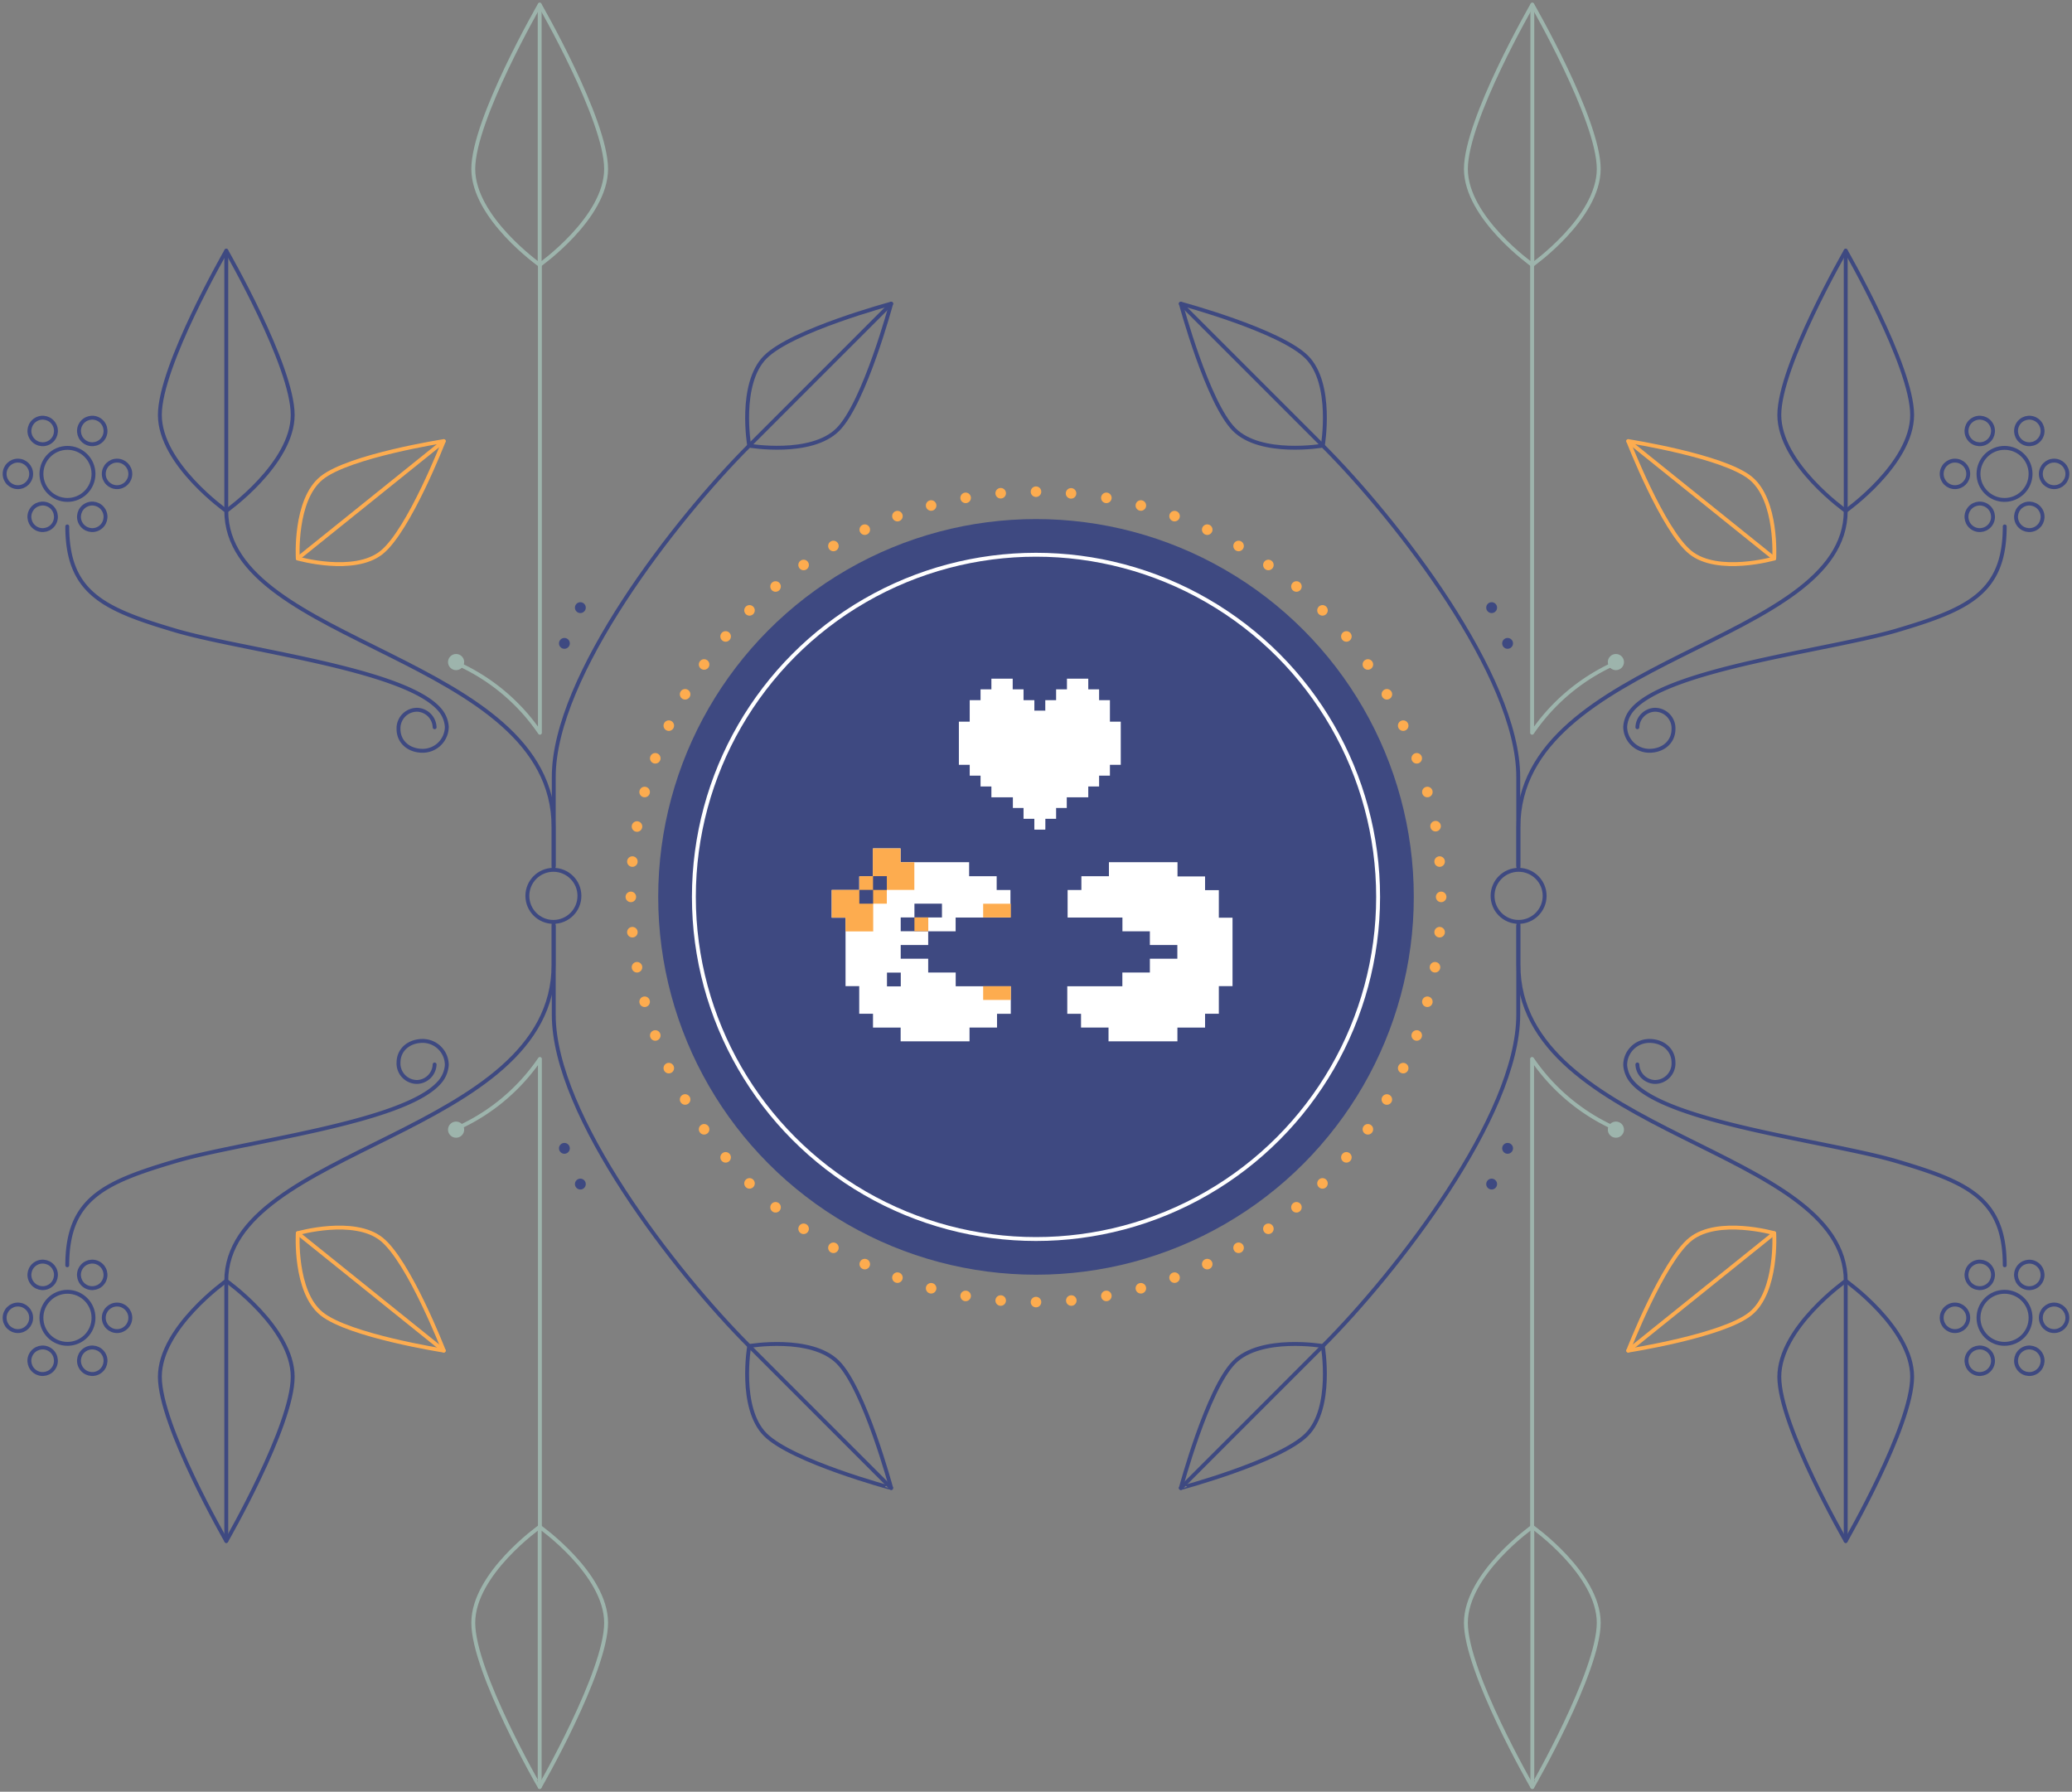 <svg id="Layer_1" data-name="Layer 1" xmlns="http://www.w3.org/2000/svg" viewBox="0 0 532 460"><rect x="0" y="0" width="532" height="460" fill="#808080" stroke="none"/><defs><style>.cls-1{fill:#3e4981;}.cls-2,.cls-5,.cls-6,.cls-7,.cls-8{fill:none;}.cls-2{stroke:#fff;}.cls-2,.cls-5{stroke-miterlimit:10;}.cls-3{fill:#fdac4f;}.cls-4{fill:#fff;}.cls-5,.cls-6{stroke:#3e4981;}.cls-5,.cls-6,.cls-7,.cls-8{stroke-linecap:round;}.cls-6,.cls-7,.cls-8{stroke-linejoin:round;}.cls-7{stroke:#9db4ac;}.cls-8{stroke:#fdac4f;}.cls-9{fill:#9db4ac;}</style></defs><title>pacman-love</title><circle class="cls-1" cx="266" cy="230.264" r="97"/><circle class="cls-2" cx="266" cy="230.264" r="87.841"/><circle class="cls-3" cx="266" cy="126.237" r="1.355"/><circle class="cls-3" cx="266" cy="334.292" r="1.355"/><circle class="cls-3" cx="256.933" cy="126.633" r="1.355" transform="translate(-10.059 22.875) rotate(-5)"/><circle class="cls-3" cx="275.067" cy="333.896" r="1.355" transform="translate(-28.054 25.244) rotate(-5)"/><circle class="cls-3" cx="247.936" cy="127.817" r="1.355" transform="translate(-18.429 44.995) rotate(-10)"/><circle class="cls-3" cx="284.064" cy="332.711" r="1.355" transform="translate(-53.459 54.382) rotate(-10)"/><circle class="cls-3" cx="239.076" cy="129.781" r="1.355" transform="translate(-25.444 66.3) rotate(-15)"/><circle class="cls-3" cx="292.924" cy="330.747" r="1.355" transform="translate(-75.622 87.084) rotate(-15)"/><circle class="cls-3" cx="230.421" cy="132.51" r="1.355" transform="translate(-31.425 86.8) rotate(-20)"/><circle class="cls-3" cx="301.579" cy="328.018" r="1.355" transform="translate(-94.001 122.928) rotate(-20)"/><circle class="cls-3" cx="222.036" cy="135.983" r="1.355" transform="translate(-36.666 106.577) rotate(-25)"/><circle class="cls-3" cx="309.964" cy="324.545" r="1.355" transform="translate(-108.117 161.404) rotate(-25)"/><circle class="cls-3" cx="213.986" cy="140.174" r="1.355" transform="translate(-41.418 125.773) rotate(-30)"/><circle class="cls-3" cx="318.014" cy="320.355" r="1.355" transform="translate(-117.572 201.926) rotate(-30)"/><circle class="cls-3" cx="206.332" cy="145.05" r="1.355" transform="translate(-45.882 144.579) rotate(-35)"/><circle class="cls-3" cx="325.668" cy="315.478" r="1.355" transform="translate(-122.055 243.849) rotate(-35)"/><circle class="cls-3" cx="199.132" cy="150.574" r="1.355" transform="translate(-50.199 163.228) rotate(-40)"/><circle class="cls-3" cx="332.868" cy="309.954" r="1.355" transform="translate(-121.358 286.479) rotate(-40)"/><circle class="cls-3" cx="192.441" cy="156.706" r="1.355" transform="translate(-54.443 181.975) rotate(-45)"/><circle class="cls-3" cx="339.559" cy="303.823" r="1.355" transform="translate(-115.381 329.092) rotate(-45)"/><circle class="cls-3" cx="186.31" cy="163.397" r="1.355" transform="translate(-58.617 201.089) rotate(-50)"/><circle class="cls-3" cx="345.69" cy="297.132" r="1.355" transform="translate(-104.131 370.953) rotate(-50)"/><circle class="cls-3" cx="180.786" cy="170.596" r="1.355" transform="translate(-62.653 220.837) rotate(-55)"/><circle class="cls-3" cx="351.214" cy="289.932" r="1.355" transform="translate(-87.732 411.332) rotate(-55)"/><circle class="cls-3" cx="175.91" cy="178.25" r="1.355" transform="translate(-66.415 241.467) rotate(-60)"/><circle class="cls-3" cx="356.09" cy="282.278" r="1.355" transform="matrix(0.5, -0.866, 0.866, 0.5, -66.415, 449.522)"/><circle class="cls-3" cx="171.719" cy="186.3" r="1.355" transform="translate(-69.698 263.197) rotate(-65)"/><circle class="cls-3" cx="360.281" cy="274.228" r="1.355" transform="translate(-40.515 484.86) rotate(-65)"/><circle class="cls-3" cx="168.246" cy="194.685" r="1.355" transform="translate(-72.241 286.198) rotate(-70)"/><circle class="cls-3" cx="363.754" cy="265.844" r="1.355" transform="translate(-10.469 516.737) rotate(-70)"/><circle class="cls-3" cx="165.517" cy="203.34" r="1.355" transform="translate(-73.733 310.589) rotate(-75)"/><circle class="cls-3" cx="366.483" cy="257.188" r="1.355" transform="translate(23.205 544.618) rotate(-75)"/><circle class="cls-3" cx="163.553" cy="212.2" r="1.355" transform="translate(-73.824 336.42) rotate(-80)"/><circle class="cls-3" cx="368.447" cy="248.328" r="1.355" transform="translate(59.911 568.056) rotate(-80)"/><circle class="cls-3" cx="162.368" cy="221.198" r="1.355" transform="translate(-72.139 363.669) rotate(-85)"/><circle class="cls-3" cx="369.632" cy="239.331" r="1.355" transform="translate(98.996 586.697) rotate(-85)"/><circle class="cls-3" cx="161.973" cy="230.264" r="1.355"/><circle class="cls-3" cx="370.027" cy="230.264" r="1.355"/><circle class="cls-3" cx="162.368" cy="239.331" r="1.355" transform="translate(-20.241 15.062) rotate(-5)"/><circle class="cls-3" cx="369.632" cy="221.198" r="1.355" transform="translate(-17.872 33.057) rotate(-5)"/><circle class="cls-3" cx="163.553" cy="248.328" r="1.355" transform="translate(-40.637 32.173) rotate(-10)"/><circle class="cls-3" cx="368.447" cy="212.2" r="1.355" transform="matrix(0.985, -0.174, 0.174, 0.985, -31.251, 67.204)"/><circle class="cls-3" cx="165.517" cy="257.188" r="1.355" transform="translate(-60.925 51.602) rotate(-15)"/><circle class="cls-3" cx="366.483" cy="203.34" r="1.355" transform="translate(-40.141 101.781) rotate(-15)"/><circle class="cls-3" cx="168.246" cy="265.844" r="1.355" transform="translate(-80.777 73.576) rotate(-20)"/><circle class="cls-3" cx="363.754" cy="194.685" r="1.355" transform="translate(-44.649 136.152) rotate(-20)"/><circle class="cls-3" cx="171.719" cy="274.228" r="1.355" transform="translate(-99.805 98.265) rotate(-25)"/><circle class="cls-3" cx="360.281" cy="186.3" r="1.355" transform="translate(-44.978 169.716) rotate(-25)"/><circle class="cls-3" cx="175.91" cy="282.278" r="1.355" transform="translate(-117.572 125.773) rotate(-30)"/><circle class="cls-3" cx="356.09" cy="178.25" r="1.355" transform="translate(-41.418 201.926) rotate(-30)"/><circle class="cls-3" cx="180.786" cy="289.932" r="1.355" transform="translate(-133.603 156.128) rotate(-35)"/><circle class="cls-3" cx="351.214" cy="170.596" r="1.355" transform="translate(-34.334 232.3) rotate(-35)"/><circle class="cls-3" cx="186.31" cy="297.132" r="1.355" transform="translate(-147.404 189.274) rotate(-40)"/><circle class="cls-3" cx="345.69" cy="163.397" r="1.355" transform="translate(-24.153 260.433) rotate(-40)"/><circle class="cls-3" cx="192.441" cy="303.823" r="1.355" transform="translate(-158.47 225.064) rotate(-45)"/><circle class="cls-3" cx="339.559" cy="156.706" r="1.355" transform="translate(-11.353 286.002) rotate(-45)"/><circle class="cls-3" cx="199.132" cy="309.954" r="1.355" transform="translate(-166.306 263.264) rotate(-50)"/><circle class="cls-3" cx="332.868" cy="150.574" r="1.355" transform="translate(3.558 308.778) rotate(-50)"/><circle class="cls-3" cx="206.332" cy="315.478" r="1.355" transform="translate(-170.44 303.545) rotate(-55)"/><circle class="cls-3" cx="325.668" cy="145.05" r="1.355" transform="translate(20.055 328.624) rotate(-55)"/><circle class="cls-3" cx="213.986" cy="320.355" r="1.355" transform="translate(-170.442 345.495) rotate(-60)"/><circle class="cls-3" cx="318.014" cy="140.174" r="1.355" transform="translate(37.613 345.495) rotate(-60)"/><circle class="cls-3" cx="222.036" cy="324.545" r="1.355" transform="translate(-165.938 388.619) rotate(-65)"/><circle class="cls-3" cx="309.964" cy="135.983" r="1.355" transform="translate(55.725 359.437) rotate(-65)"/><circle class="cls-3" cx="230.421" cy="328.018" r="1.355" transform="translate(-156.624 432.354) rotate(-70)"/><circle class="cls-3" cx="301.579" cy="132.51" r="1.355" transform="translate(73.914 370.581) rotate(-70)"/><circle class="cls-3" cx="239.076" cy="330.747" r="1.355" transform="translate(-142.279 476.073) rotate(-75)"/><circle class="cls-3" cx="292.924" cy="129.781" r="1.355" transform="translate(91.751 379.135) rotate(-75)"/><circle class="cls-3" cx="247.936" cy="332.711" r="1.355" transform="translate(-122.774 519.106) rotate(-80)"/><circle class="cls-3" cx="284.064" cy="127.817" r="1.355" transform="translate(108.862 385.37) rotate(-80)"/><circle class="cls-3" cx="256.933" cy="333.896" r="1.355" transform="translate(-98.085 560.751) rotate(-85)"/><circle class="cls-3" cx="275.067" cy="126.633" r="1.355" transform="matrix(0.087, -0.996, 0.996, 0.087, 124.942, 389.616)"/><polygon class="cls-4" points="248.831 221.358 248.831 224.958 255.903 224.958 255.903 228.494 259.439 228.494 259.439 235.566 245.365 235.566 245.365 239.102 238.319 239.102 238.319 242.62 231.264 242.62 231.264 246.14 238.318 246.14 238.318 249.681 245.383 249.681 245.383 253.211 259.525 253.211 259.525 260.281 255.993 260.281 255.993 263.81 248.934 263.81 248.934 267.348 231.246 267.348 231.246 263.819 224.149 263.819 224.149 260.268 220.613 260.268 220.613 253.176 217.098 253.176 217.098 235.61 213.54 235.61 213.54 228.494 220.613 228.494 220.613 225.029 224.149 225.029 224.149 217.815 231.223 217.815 231.223 221.358 248.831 221.358"/><rect class="cls-3" x="252.433" y="232.023" width="7.1" height="3.52"/><rect class="cls-3" x="252.433" y="253.202" width="7.1" height="3.52"/><rect class="cls-1" x="231.263" y="235.542" width="7.067" height="3.542"/><rect class="cls-1" x="234.788" y="232.004" width="7.067" height="3.542"/><rect class="cls-3" x="234.788" y="235.542" width="3.542" height="3.542"/><rect class="cls-1" x="227.738" y="249.701" width="3.542" height="3.542"/><polygon class="cls-3" points="231.223 221.361 231.223 217.821 224.111 217.821 224.111 221.361 224.111 224.958 220.649 224.958 220.649 228.475 217.089 228.475 213.549 228.475 213.549 235.588 217.089 235.588 217.089 239.128 224.201 239.128 224.201 235.588 224.201 232.007 227.698 232.007 227.698 228.473 231.223 228.473 234.763 228.473 234.763 221.361 231.223 221.361"/><rect class="cls-1" x="224.16" y="224.942" width="3.542" height="3.542"/><rect class="cls-1" x="220.636" y="228.466" width="3.542" height="3.542"/><polygon class="cls-4" points="284.725 221.358 284.725 224.958 277.653 224.958 277.653 228.494 274.117 228.494 274.117 235.566 288.191 235.566 288.191 239.102 295.237 239.102 295.237 242.62 302.292 242.62 302.292 246.14 295.238 246.14 295.238 249.681 288.173 249.681 288.173 253.211 274.031 253.211 274.031 260.281 277.563 260.281 277.563 263.81 284.622 263.81 284.622 267.348 302.31 267.348 302.31 263.819 309.407 263.819 309.407 260.268 312.944 260.268 312.944 253.176 316.458 253.176 316.458 235.61 312.944 235.61 312.944 228.535 309.407 228.535 309.407 225.013 302.333 225.013 302.333 221.358 284.725 221.358"/><path class="cls-4" d="M265.6,182.5h2.782V179.76h2.782v-2.782h2.782v-2.737h5.473v2.737H282.2v2.782h2.782v5.518h2.782V196.36h-2.782v2.782H282.2v2.782H279.42V204.7H273.9v2.737h-2.737v2.782h-2.782v2.737H265.6S265.535,182.564,265.6,182.5Z"/><path class="cls-4" d="M268.362,182.5H265.58V179.76H262.8v-2.782h-2.782v-2.737h-5.473v2.737h-2.782v2.782H248.98v5.518H246.2V196.36h2.782v2.782h2.782v2.782h2.782V204.7h5.518v2.737H262.8v2.782h2.782v2.737h2.782S268.429,182.564,268.362,182.5Z"/><circle class="cls-5" cx="142.088" cy="230" r="6.684"/><path class="cls-6" d="M41.045,353.474c0-12.582,17.052-24.635,17.052-24.635s17.052,12.054,17.052,24.635S58.1,395.631,58.1,395.631,41.045,366.056,41.045,353.474Z"/><path class="cls-6" d="M58.1,395.631V328.846c0-34.412,84.03-37.276,84.03-81.2V236.938"/><path class="cls-7" d="M121.516,416.634c0-12.582,17.052-24.635,17.052-24.635s17.052,12.054,17.052,24.635-17.052,42.156-17.052,42.156S121.516,429.216,121.516,416.634Z"/><path class="cls-7" d="M138.568,458.79V392.005"/><path class="cls-6" d="M196.5,368.332c-6.867-6.867-4.139-22.752-4.139-22.752s15.885-2.728,22.752,4.139,13.7,32.314,13.7,32.314S203.368,375.2,196.5,368.332Z"/><path class="cls-6" d="M228.815,382.033l-36.449-36.449c-18.884-18.884-50.184-59.1-50.184-85.037v-22.86"/><path class="cls-8" d="M82.586,337.294c-7.06-5.677-6.129-20.683-6.129-20.683s14.457-4.129,21.517,1.548,15.96,28.589,15.96,28.589S89.646,342.97,82.586,337.294Z"/><path class="cls-8" d="M113.934,346.747,76.461,316.613"/><circle class="cls-6" cx="17.323" cy="338.333" r="6.684"/><circle class="cls-6" cx="4.594" cy="338.333" r="3.408"/><circle class="cls-6" cx="30.051" cy="338.333" r="3.408"/><circle class="cls-6" cx="10.959" cy="349.356" r="3.408" transform="matrix(0.5, -0.866, 0.866, 0.5, -297.072, 184.168)"/><circle class="cls-6" cx="23.687" cy="327.31" r="3.408" transform="matrix(0.5, -0.866, 0.866, 0.5, -271.615, 184.168)"/><circle class="cls-6" cx="23.687" cy="349.356" r="3.408" transform="translate(-171.504 58.648) rotate(-30)"/><circle class="cls-6" cx="10.959" cy="327.31" r="3.408" transform="translate(-162.187 49.33) rotate(-30)"/><path class="cls-6" d="M111.59,273.294a4.66,4.66,0,0,1-4.371,4.482,4.758,4.758,0,0,1-4.9-4.914c0-3.458,2.774-5.619,6.2-5.619a6.2,6.2,0,0,1,6.2,6.2,7.446,7.446,0,0,1-1.9,4.45c-9.18,10.473-50.777,15.2-67.748,20.224-18.381,5.446-27.8,9.614-27.8,26.724"/><path class="cls-7" d="M138.624,392.7V271.878a50.917,50.917,0,0,1-21.047,17.7"/><circle class="cls-1" cx="144.914" cy="294.822" r="1.393"/><circle class="cls-1" cx="149.01" cy="303.997" r="1.393"/><circle class="cls-9" cx="117.105" cy="290.023" r="2.075"/><path class="cls-6" d="M41.045,106.526c0,12.582,17.052,24.635,17.052,24.635s17.052-12.054,17.052-24.635S58.1,64.369,58.1,64.369,41.045,93.944,41.045,106.526Z"/><path class="cls-6" d="M58.1,64.369v66.785c0,34.412,84.03,37.276,84.03,81.2v10.708"/><path class="cls-7" d="M121.516,43.366C121.516,55.948,138.568,68,138.568,68S155.62,55.948,155.62,43.366,138.568,1.21,138.568,1.21,121.516,30.784,121.516,43.366Z"/><path class="cls-7" d="M138.568,1.21V67.995"/><path class="cls-6" d="M196.5,91.668c-6.867,6.867-4.139,22.752-4.139,22.752s15.885,2.728,22.752-4.139,13.7-32.314,13.7-32.314S203.368,84.8,196.5,91.668Z"/><path class="cls-6" d="M228.815,77.967l-36.449,36.449c-18.884,18.884-50.184,59.1-50.184,85.037v22.86"/><path class="cls-8" d="M82.586,122.706c-7.06,5.677-6.129,20.683-6.129,20.683s14.457,4.129,21.517-1.548,15.96-28.589,15.96-28.589S89.646,117.03,82.586,122.706Z"/><path class="cls-8" d="M113.934,113.253,76.461,143.387"/><circle class="cls-6" cx="17.323" cy="121.667" r="6.684"/><circle class="cls-6" cx="4.594" cy="121.667" r="3.408"/><circle class="cls-6" cx="30.051" cy="121.667" r="3.408"/><circle class="cls-6" cx="10.959" cy="110.644" r="3.408" transform="translate(-53.854 20.303) rotate(-30)"/><circle class="cls-6" cx="23.687" cy="132.69" r="3.408" transform="translate(-63.172 29.62) rotate(-30)"/><circle class="cls-6" cx="23.687" cy="110.644" r="3.408" transform="translate(-83.977 75.835) rotate(-60)"/><circle class="cls-6" cx="10.959" cy="132.69" r="3.408" transform="matrix(0.5, -0.866, 0.866, 0.5, -109.434, 75.835)"/><path class="cls-6" d="M111.59,186.706a4.66,4.66,0,0,0-4.371-4.482,4.758,4.758,0,0,0-4.9,4.914c0,3.458,2.774,5.619,6.2,5.619a6.2,6.2,0,0,0,6.2-6.2,7.446,7.446,0,0,0-1.9-4.45c-9.18-10.473-50.777-15.2-67.748-20.224-18.381-5.446-27.8-9.614-27.8-26.724"/><path class="cls-7" d="M138.624,67.3V188.122a50.917,50.917,0,0,0-21.047-17.7"/><circle class="cls-1" cx="144.914" cy="165.178" r="1.393"/><circle class="cls-1" cx="149.01" cy="156.003" r="1.393"/><circle class="cls-9" cx="117.105" cy="169.977" r="2.075"/><circle class="cls-5" cx="389.912" cy="230" r="6.684"/><path class="cls-6" d="M490.955,106.526c0,12.582-17.052,24.635-17.052,24.635s-17.052-12.054-17.052-24.635S473.9,64.369,473.9,64.369,490.955,93.944,490.955,106.526Z"/><path class="cls-6" d="M473.9,64.369v66.785c0,34.412-84.03,37.276-84.03,81.2v10.708"/><path class="cls-7" d="M410.484,43.366C410.484,55.948,393.432,68,393.432,68S376.38,55.948,376.38,43.366,393.432,1.21,393.432,1.21,410.484,30.784,410.484,43.366Z"/><path class="cls-7" d="M393.432,1.21V67.995"/><path class="cls-6" d="M335.5,91.668c6.867,6.867,4.139,22.752,4.139,22.752s-15.885,2.728-22.752-4.139-13.7-32.314-13.7-32.314S328.632,84.8,335.5,91.668Z"/><path class="cls-6" d="M303.185,77.967l36.449,36.449c18.884,18.884,50.184,59.1,50.184,85.037v22.86"/><path class="cls-8" d="M449.414,122.706c7.06,5.677,6.129,20.683,6.129,20.683s-14.457,4.129-21.517-1.548-15.96-28.589-15.96-28.589S442.354,117.03,449.414,122.706Z"/><path class="cls-8" d="M418.066,113.253l37.473,30.134"/><circle class="cls-6" cx="514.677" cy="121.667" r="6.684"/><circle class="cls-6" cx="527.406" cy="121.667" r="3.408"/><circle class="cls-6" cx="501.949" cy="121.667" r="3.408"/><circle class="cls-6" cx="521.041" cy="110.644" r="3.408" transform="translate(164.7 506.557) rotate(-60)"/><circle class="cls-6" cx="508.313" cy="132.69" r="3.408" transform="translate(139.244 506.557) rotate(-60)"/><circle class="cls-6" cx="508.313" cy="110.644" r="3.408" transform="translate(12.779 268.98) rotate(-30)"/><circle class="cls-6" cx="521.041" cy="132.69" r="3.408" transform="translate(3.461 278.298) rotate(-30)"/><path class="cls-6" d="M420.41,186.706a4.66,4.66,0,0,1,4.371-4.482,4.758,4.758,0,0,1,4.9,4.914c0,3.458-2.774,5.619-6.2,5.619a6.2,6.2,0,0,1-6.2-6.2,7.446,7.446,0,0,1,1.9-4.45c9.18-10.473,50.777-15.2,67.748-20.224,18.381-5.446,27.8-9.614,27.8-26.724"/><path class="cls-7" d="M393.376,67.3V188.122a50.917,50.917,0,0,1,21.047-17.7"/><circle class="cls-1" cx="387.086" cy="165.178" r="1.393"/><circle class="cls-1" cx="382.99" cy="156.003" r="1.393"/><circle class="cls-9" cx="414.895" cy="169.977" r="2.075"/><path class="cls-6" d="M490.955,353.474c0-12.582-17.052-24.635-17.052-24.635s-17.052,12.054-17.052,24.635S473.9,395.631,473.9,395.631,490.955,366.056,490.955,353.474Z"/><path class="cls-6" d="M473.9,395.631V328.846c0-34.412-84.03-37.276-84.03-81.2V236.938"/><path class="cls-7" d="M410.484,416.634c0-12.582-17.052-24.635-17.052-24.635s-17.052,12.054-17.052,24.635,17.052,42.156,17.052,42.156S410.484,429.216,410.484,416.634Z"/><path class="cls-7" d="M393.432,458.79V392.005"/><path class="cls-6" d="M335.5,368.332c6.867-6.867,4.139-22.752,4.139-22.752s-15.885-2.728-22.752,4.139-13.7,32.314-13.7,32.314S328.632,375.2,335.5,368.332Z"/><path class="cls-6" d="M303.185,382.033l36.449-36.449c18.884-18.884,50.184-59.1,50.184-85.037v-22.86"/><path class="cls-8" d="M449.414,337.294c7.06-5.677,6.129-20.683,6.129-20.683s-14.457-4.129-21.517,1.548-15.96,28.589-15.96,28.589S442.354,342.97,449.414,337.294Z"/><path class="cls-8" d="M418.066,346.747l37.473-30.134"/><circle class="cls-6" cx="514.677" cy="338.333" r="6.684"/><circle class="cls-6" cx="527.406" cy="338.333" r="3.408"/><circle class="cls-6" cx="501.949" cy="338.333" r="3.408"/><circle class="cls-6" cx="521.041" cy="349.356" r="3.408" transform="translate(-104.872 307.326) rotate(-30)"/><circle class="cls-6" cx="508.313" cy="327.31" r="3.408" transform="translate(-95.554 298.008) rotate(-30)"/><circle class="cls-6" cx="508.313" cy="349.356" r="3.408" transform="translate(-48.394 614.89) rotate(-60)"/><circle class="cls-6" cx="521.041" cy="327.31" r="3.408" transform="matrix(0.5, -0.866, 0.866, 0.5, -22.938, 614.89)"/><path class="cls-6" d="M420.41,273.294a4.66,4.66,0,0,0,4.371,4.482,4.758,4.758,0,0,0,4.9-4.914c0-3.458-2.774-5.619-6.2-5.619a6.2,6.2,0,0,0-6.2,6.2,7.446,7.446,0,0,0,1.9,4.45c9.18,10.473,50.777,15.2,67.748,20.224,18.381,5.446,27.8,9.614,27.8,26.724"/><path class="cls-7" d="M393.376,392.7V271.878a50.917,50.917,0,0,0,21.047,17.7"/><circle class="cls-1" cx="387.086" cy="294.822" r="1.393"/><circle class="cls-1" cx="382.99" cy="303.997" r="1.393"/><circle class="cls-9" cx="414.895" cy="290.023" r="2.075"/></svg>